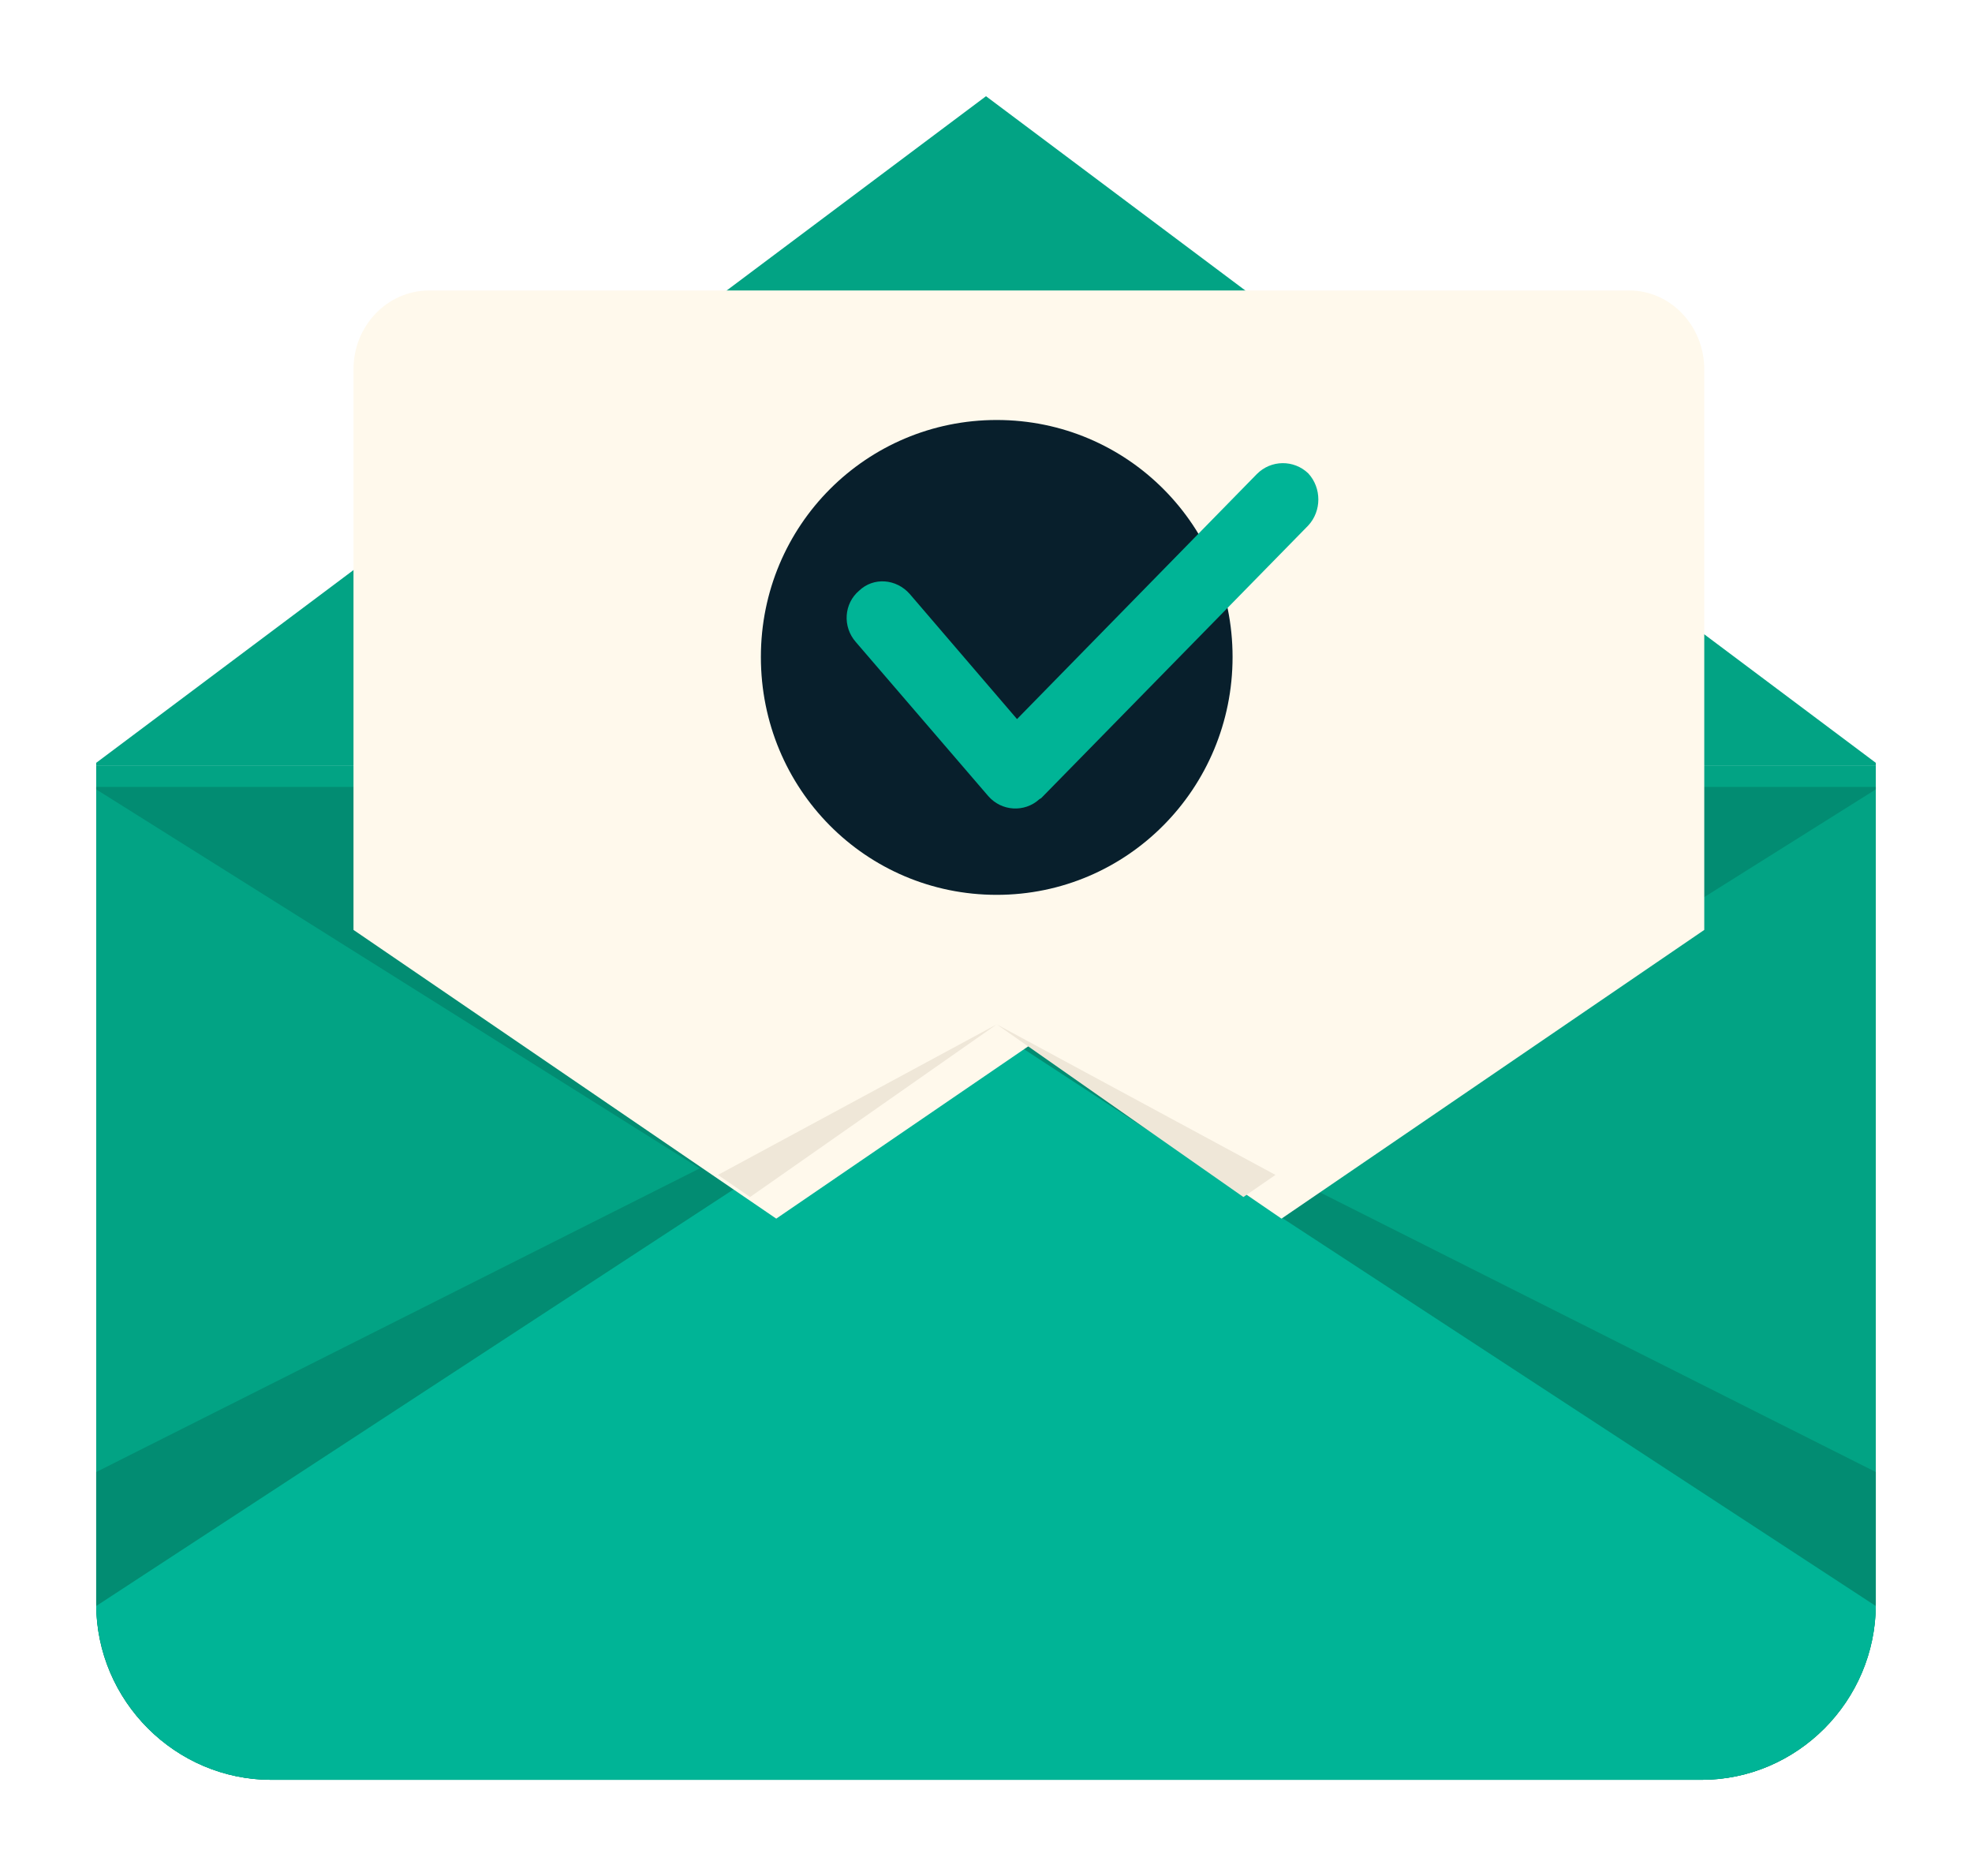 <?xml version="1.0" encoding="UTF-8"?>
<svg width="82px" height="78px" viewBox="0 0 82 78" version="1.1" xmlns="http://www.w3.org/2000/svg" xmlns:xlink="http://www.w3.org/1999/xlink">
    <title>envelope</title>
    <defs>
        <filter x="-9.5%" y="-7.1%" width="118.9%" height="120.0%" filterUnits="objectBoundingBox" id="filter-1">
            <feOffset dx="0" dy="2" in="SourceAlpha" result="shadowOffsetOuter1"></feOffset>
            <feGaussianBlur stdDeviation="2" in="shadowOffsetOuter1" result="shadowBlurOuter1"></feGaussianBlur>
            <feColorMatrix values="0 0 0 0 0   0 0 0 0 0   0 0 0 0 0  0 0 0 0.5 0" type="matrix" in="shadowBlurOuter1" result="shadowMatrixOuter1"></feColorMatrix>
            <feMerge>
                <feMergeNode in="shadowMatrixOuter1"></feMergeNode>
                <feMergeNode in="SourceGraphic"></feMergeNode>
            </feMerge>
        </filter>
    </defs>
    <g id="Page-1" stroke="none" stroke-width="1" fill="none" fill-rule="evenodd">
        <g id="Pop-Up-Ad" transform="translate(-684, -378)">
            <g id="envelope" filter="url(#filter-1)" transform="translate(688, 380)">
                <path d="M74,27.821 L74,62.663 C74,66.704 70.741,70 66.747,70 L7.288,70 C3.293,70 0,66.704 0,62.663 L0,27.821 L74,27.821 Z" id="Path" fill="#02A384"></path>
                <path d="M74,57.203 L74,62.703 C74,66.722 70.741,70 66.747,70 L7.288,70 C3.293,70 0,66.722 0,62.703 L0,57.203 L37,38.59 L74,57.203 L74,57.203 Z" id="Path" fill="#028C72"></path>
                <polygon id="Path" fill="#028C72" points="74 28.718 74 28.82 37 52.051 0 28.82 0 28.718"></polygon>
                <path d="M74,62.773 C73.965,66.757 70.706,70 66.747,70 L7.288,70 C3.293,70 0.07,66.757 0,62.773 L37,38.59 L74,62.773 L74,62.773 Z" id="Path" fill="#00B496"></path>
                <path d="M74,27.821 L74,27.716 C61.667,18.477 49.333,9.239 37,0 C24.667,9.239 12.333,18.477 0,27.716 L0,27.821 L74,27.821 Z" id="Path" fill="#02A384"></path>
                <path d="M13.85,8.077 L63.751,8.077 C65.467,8.077 66.867,9.55 66.867,11.354 L66.867,34.663 L49.288,46.667 L38.783,39.486 L28.278,46.667 L10.699,34.663 L10.699,11.354 C10.699,9.55 12.1,8.077 13.851,8.077 L13.851,8.077 L13.85,8.077 Z" id="Path" fill="#FFF9EC"></path>
                <path d="M49.036,44.849 L47.703,45.769 L37.446,38.59 L49.036,44.849 Z M37.446,38.59 L27.189,45.769 L25.855,44.849 L37.446,38.59 Z" id="Shape" fill="#EFE7D8"></path>
                <path d="M37.446,13.462 C42.887,13.462 47.253,17.865 47.253,23.316 C47.253,28.767 42.886,33.205 37.446,33.205 C32.005,33.205 27.639,28.802 27.639,23.316 C27.639,17.83 32.04,13.462 37.446,13.462 L37.446,13.462 Z" id="Path" fill="#081F2C"></path>
                <path d="M31.586,22.693 C31.024,22.052 31.094,21.091 31.726,20.557 C32.323,19.987 33.27,20.058 33.832,20.699 L38.29,25.897 L48.257,15.715 C48.854,15.11 49.802,15.11 50.398,15.679 C50.96,16.285 50.96,17.246 50.398,17.851 L39.307,29.172 L39.307,29.172 C39.272,29.208 39.237,29.208 39.202,29.244 C38.605,29.777 37.658,29.742 37.096,29.101 L31.586,22.693 L31.586,22.693 Z" id="Path" fill="#00B496" fill-rule="nonzero"></path>
            </g>
        </g>
    </g>
</svg>
